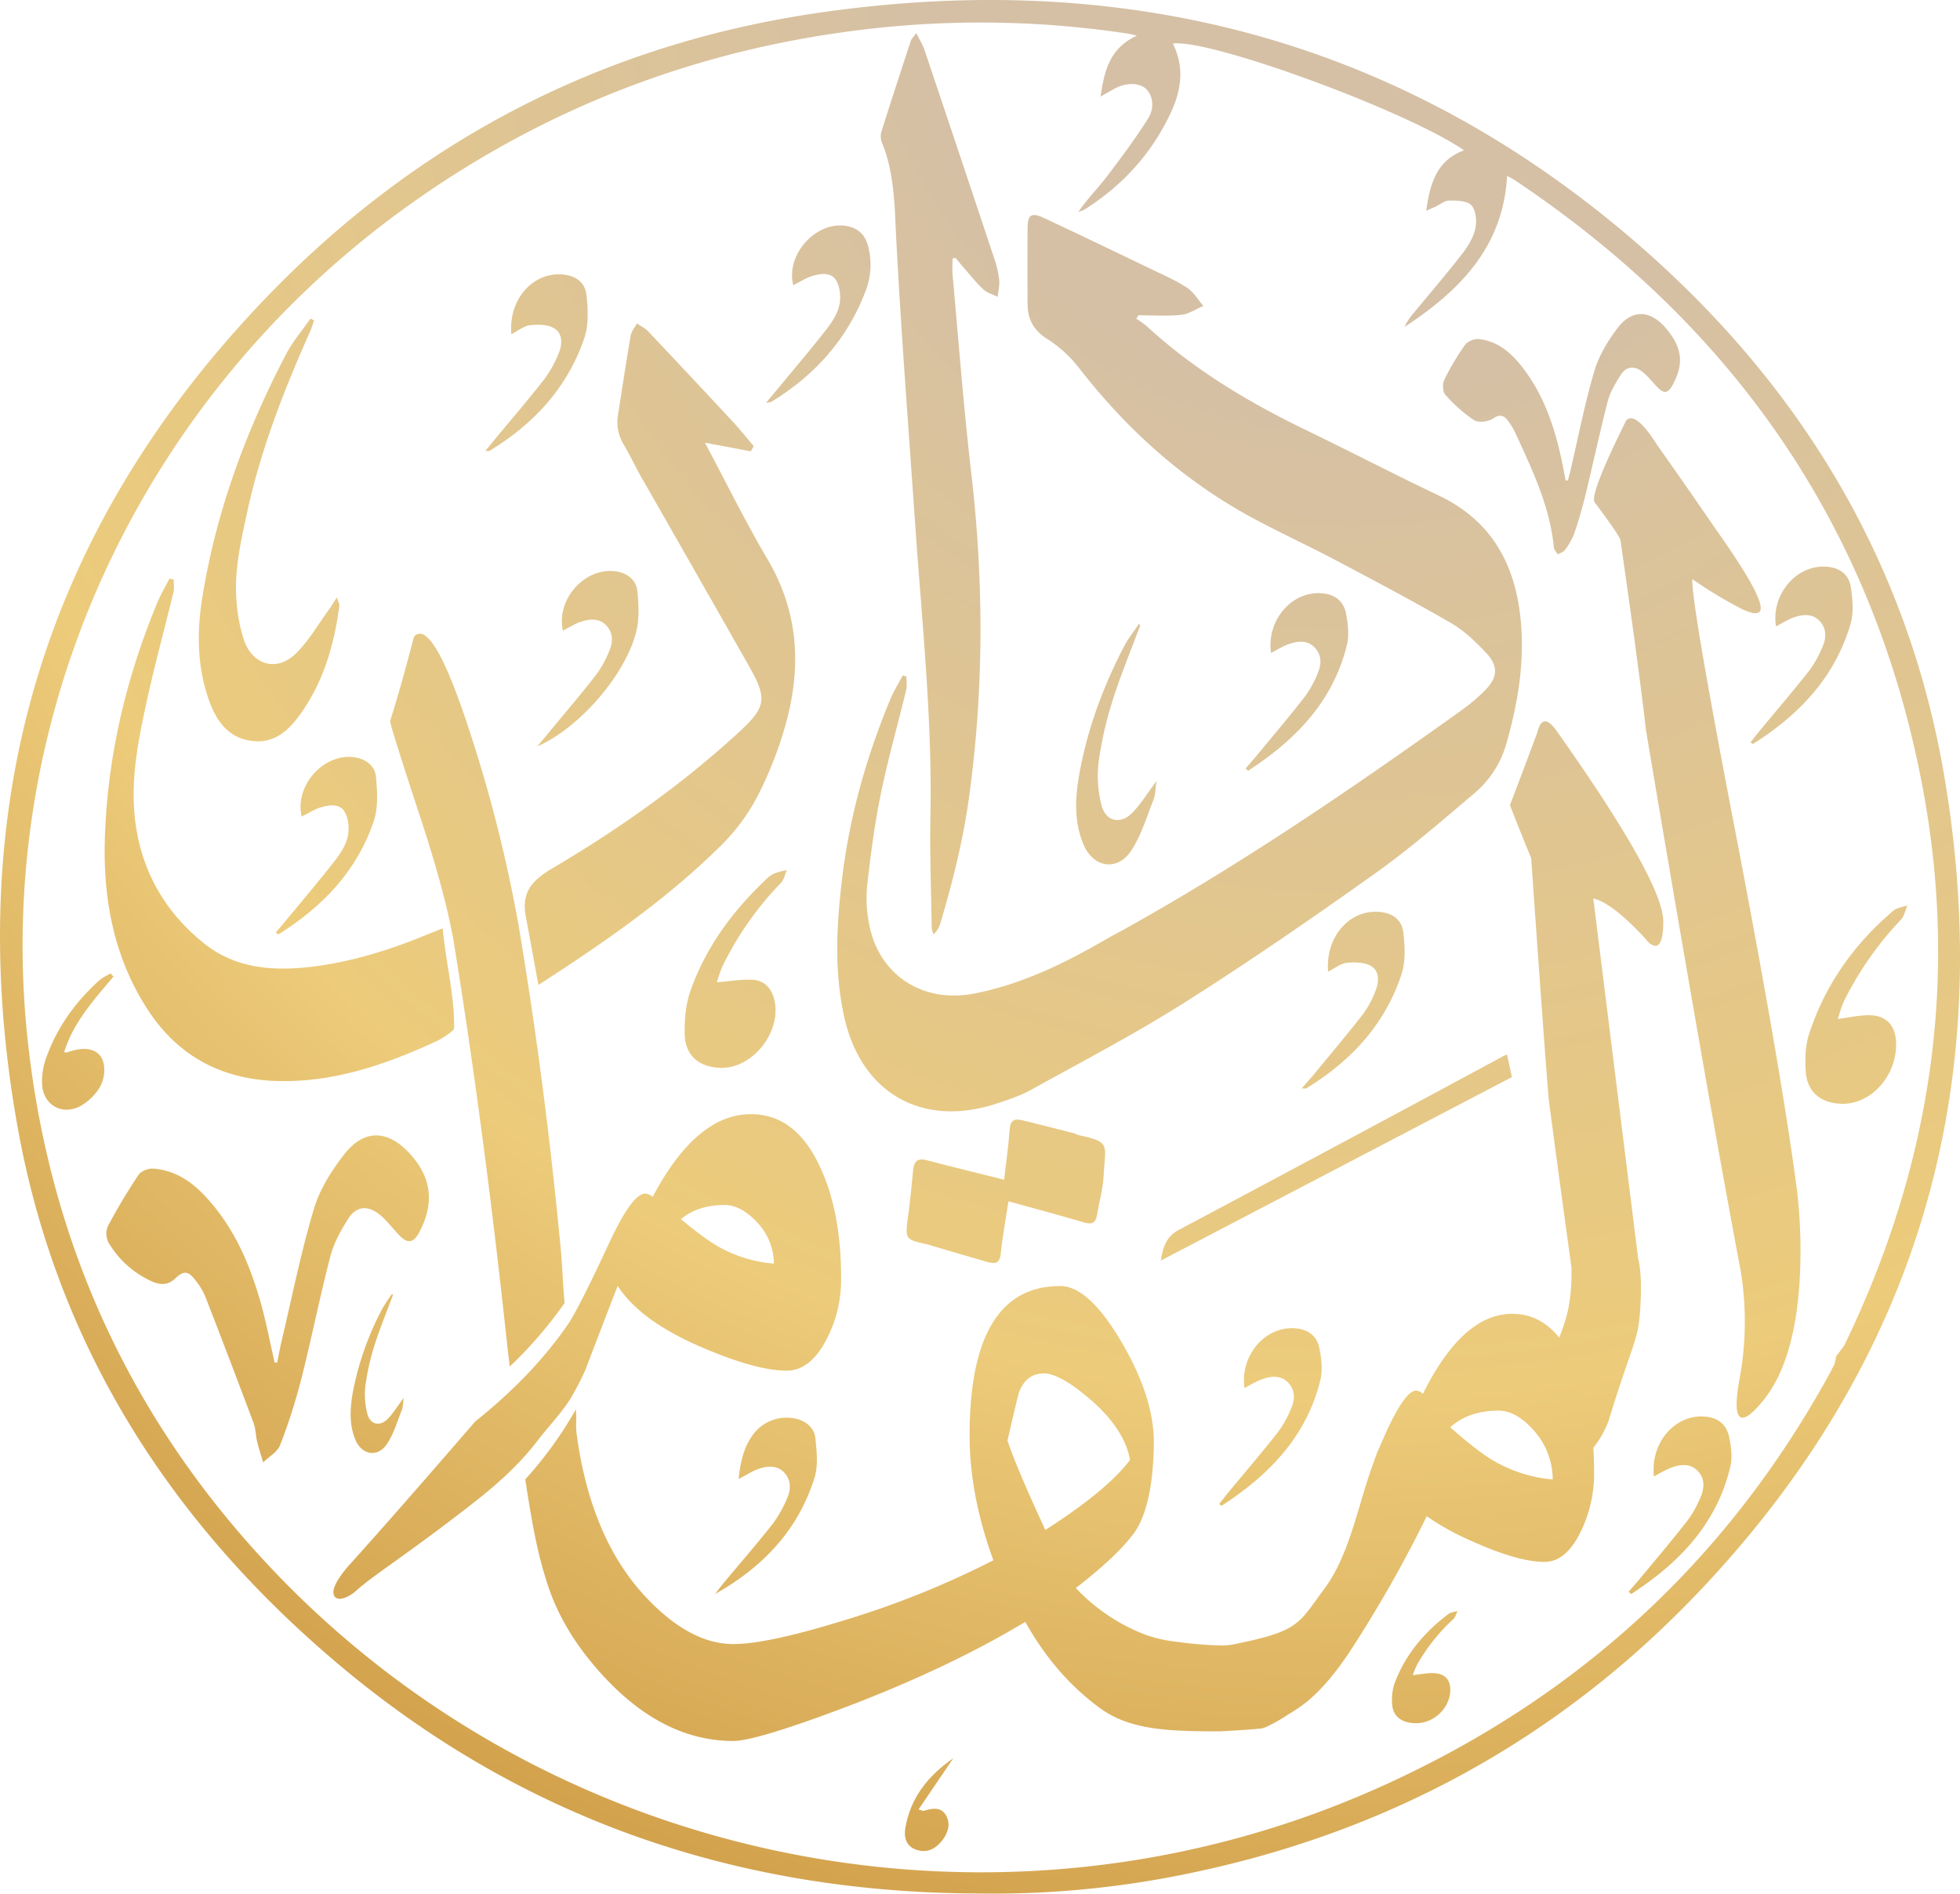 <svg xmlns="http://www.w3.org/2000/svg" xmlns:xlink="http://www.w3.org/1999/xlink" id="Layer_1" data-name="Layer 1" viewBox="0 0 979.15 946.08"><defs><style>.cls-1{fill:url(#Brass_Radial_2);}</style><radialGradient id="Brass_Radial_2" cx="593.06" cy="-80.85" r="1227.06" gradientUnits="userSpaceOnUse"><stop offset="0.18" stop-color="#d5c0a5"></stop><stop offset="0.59" stop-color="#eccb7a"></stop><stop offset="1" stop-color="#bf822a"></stop></radialGradient></defs><path class="cls-1" d="M889.86,334.46c-18.42-109.8-73.93-199.77-158.37-271.28C613.88-36.42,477-70.07,326.13-47.81,219.14-32,127.28,15.66,52.06,93.58c-112.91,117-153.51,256.65-124.76,415.8C-53.28,616.93,2.39,704.59,85,775c92.74,79.06,201,116.34,322.45,116.61a476.75,476.75,0,0,0,96.83-8.43C608,863.35,696.79,815.68,769.13,738.71,876.68,624.26,915.66,488.36,889.86,334.46Zm-54.34,289a6.05,6.05,0,0,1-.79,3.15l.49-.25c-.84,1.62-1.79,3.59-2.84,5.52C780.7,726.19,705.26,794.78,607.32,838.64,419,923,195.36,878.93,53.76,729c-68.69-72.74-109.25-159.31-121-258.88C-86.85,304.93-11.85,143.38,124.41,46.87,196.6-4.25,277-33.24,365-41.21A491.06,491.06,0,0,1,481.9-37.57c1.05.15,2.06.46,4.44,1-13.46,6.21-16.22,17.15-18.17,30.45,3.17-1.79,5.11-2.92,7.08-4,5.63-3.07,12.27-3,15.62.12s4.5,9.43,1,14.92c-6.28,9.92-13.29,19.4-20.43,28.74-4.56,6-9.89,11.32-14.32,17.81a15.2,15.2,0,0,0,3-1.13c19-12,33.65-28,43.16-48.43,6.08-13.06,6.23-24.06,1-34.51C522.21-35.23,620.75.76,649.78,20.71c-13.75,5.11-17,16.55-18.89,30.2,2.13-.95,3.35-1.46,4.54-2,2.33-1.09,4.64-3.1,7-3.1,3.81,0,9,.1,11.05,2.42,2.25,2.58,2.75,7.95,1.91,11.63-1,4.49-3.7,8.89-6.58,12.61-7.67,9.89-15.84,19.4-23.81,29.06a30.76,30.76,0,0,0-5,7.46C647.35,91,669.26,69.34,671.28,33.46c1.33.76,2.91,1.55,4.37,2.53C785.11,109.34,854.77,209.75,879,339.74c18.05,96.76,3.63,189.66-39.35,278.17Z" transform="translate(81.62 54.38)"></path><path class="cls-1" d="M486,104.87a42.94,42.94,0,0,1,4.87,3.37c23.67,21.84,50.89,38.19,79.73,52.14,22.21,10.75,44.11,22.13,66.4,32.73,27.54,13.09,39.13,36,41.3,65,1.49,19.95-1.8,39.27-7.2,58.37a50.48,50.48,0,0,1-16,25.34c-16.32,13.76-32.47,27.87-49.84,40.23-31.06,22.1-62.49,43.78-94.69,64.19-24.95,15.81-51.24,29.52-77.1,43.87-5.26,2.93-11.14,4.85-16.9,6.76-37.5,12.5-68.27-5.14-76.59-43.82-5-23.05-3.61-46.23-.8-69.34,3.74-30.71,12.12-60.24,24-88.77,1.71-4.11,4.1-7.93,6.18-11.88l1.81.51c0,2.22.44,4.55-.06,6.64-4.19,17.36-9.12,34.56-12.69,52-3.1,15.12-5.12,30.5-6.83,45.85a66,66,0,0,0,1.07,19.77c5,25,26.68,39.22,52.58,34.14,23.37-4.59,44.58-14.87,65.06-26.72,3.67-2.12,7.43-4.07,11.13-6.13,58.32-32.56,113.33-70.21,167.57-109a87.87,87.87,0,0,0,11.32-9.69c6.23-6.32,6.71-11.95.64-18.45-5.24-5.61-11-11.18-17.56-15-18.77-10.9-38-21-57.18-31.19-13.35-7.06-27.07-13.41-40.41-20.49-35.24-18.71-64.25-44.69-88.64-76.16a62.63,62.63,0,0,0-15.78-14.28c-6.78-4.29-9.61-9.84-9.66-17.33q-.14-18.81,0-37.61c0-7.14,1.81-8.37,8.35-5.31,18.18,8.52,36.27,17.21,54.36,25.92,5.8,2.79,11.78,5.39,17.1,8.94,3.24,2.16,5.37,6,8,9-3.69,1.55-7.28,4.06-11.09,4.46-7,.72-14.18.2-21.28.2Z" transform="translate(81.62 54.38)"></path><path class="cls-1" d="M310.26,309.63a188.9,188.9,0,0,1-13.44,33.75,98.61,98.61,0,0,1-17.47,23.88c-27.52,27.48-59.43,49.39-92,70.44l-6-32.69c-2.94-13.06,2.23-19.23,13.12-25.66,32.7-19.3,63.73-41.18,91.88-66.85,15.08-13.75,15.69-17.43,5.7-35q-26.46-46.58-53.05-93.07c-3.1-5.43-5.74-11.13-8.92-16.51a21.46,21.46,0,0,1-3-14.78c2.09-13.26,4.06-26.55,6.35-39.79.36-2.17,2.06-4.1,3.15-6.15,1.87,1.3,4,2.3,5.56,3.92q21.43,22.68,42.68,45.56c3.52,3.8,6.74,7.9,10.11,11.86-.49.85-1,1.7-1.45,2.56l-22.94-4.31c10.47,19.62,20.12,39.3,31.21,58.14C317.84,252.07,318.87,280.41,310.26,309.63Z" transform="translate(81.62 54.38)"></path><path class="cls-1" d="M376.13-37.8c1.73,3.49,3.22,5.8,4.07,8.33q17.63,52.36,35.06,104.79a46.14,46.14,0,0,1,2.28,10.23c.26,2.75-.48,5.58-.77,8.38-2.46-1.25-5.35-2-7.27-3.84-3.73-3.53-6.92-7.63-10.32-11.51-1.17-1.34-2.28-2.72-3.43-4.09l-1.52.29c0,2.6-.2,5.21,0,7.78,3,33,5.49,66.13,9.32,99.07,6.35,54.48,6.41,108.71-1.18,163.13-3,21.33-8.19,41.85-14.28,62.31a11,11,0,0,1-3.35,5.29,12.42,12.42,0,0,1-.9-3.22c-.3-18.41-1-36.82-.66-55.22,1-48.4-4.13-96.44-7.48-144.6-3.31-47.8-7-95.58-9.54-143.42-.91-16.8-.74-33.5-7.32-49.38a8.62,8.62,0,0,1-.06-5.41C363.57-4,368.47-19,373.4-34,373.72-35,374.63-35.77,376.13-37.8Z" transform="translate(81.62 54.38)"></path><path class="cls-1" d="M139.53,409.41c1.66,18,5.91,32.88,5.72,50,0,1.39-7.23,5.68-8.51,6.27-25.61,11.8-51.91,21-80.7,20-28-1-49.77-13.16-64.75-37C-25.22,422.49-30.33,393.5-29.21,363c1.48-40.39,10.71-79,26.15-116.28,1.72-4.14,4.05-8,6.09-12l2.09.39c0,2.11.42,4.32-.07,6.31C.81,259-4,276.35-7.87,294c-4.46,20.14-8.73,40.46-6.28,61.27,3,25.11,14.66,45.76,34.32,61.58,15.74,12.66,34.31,14.05,53.52,11.81C94.36,426.2,113.94,420,133.05,412,134.89,411.23,136.76,410.51,139.53,409.41Z" transform="translate(81.62 54.38)"></path><path class="cls-1" d="M56.82,626.44c.77-3.74,1.45-7.49,2.33-11.2,5.17-21.86,9.57-44,16-65.45C78,540,83.91,530.65,90.23,522.48c10.35-13.38,22.62-12.37,33.75.48,10.14,11.69,11.07,23.91,4.37,37.3C125,567,122,567.44,117,561.87c-3-3.26-5.71-6.84-9.12-9.56-5.88-4.68-11.59-4.07-15.59,2.26-3.7,5.84-7.19,12.22-8.91,18.85-5.27,20.29-9.35,40.9-14.5,61.23a287.23,287.23,0,0,1-10.6,33c-1.33,3.43-5.55,5.75-8.44,8.58-1-3.47-2.18-6.9-3-10.41-.74-3-.69-6.32-1.77-9.21q-11.9-31.78-24.2-63.41a34.69,34.69,0,0,0-4.9-8c-3.58-4.75-5.89-4.85-10.24-.69-3.46,3.31-7.52,3.09-11.31,1.38a48.1,48.1,0,0,1-21.89-19.58,9.82,9.82,0,0,1-.21-8.18,296,296,0,0,1,15.28-25.57c1.26-1.88,4.9-3.27,7.32-3.1,10.67.75,19.08,6.35,26.17,14,14.31,15.38,22.31,34.11,27.81,54,2.63,9.5,4.47,19.22,6.66,28.84Z" transform="translate(81.62 54.38)"></path><path class="cls-1" d="M75.27,105.7c-.61,1.76-1.1,3.57-1.85,5.26-13.16,29.52-24.91,59.53-31.72,91.23-3.17,14.77-6.59,29.6-5.05,44.87a80.58,80.58,0,0,0,3.6,18.36c4.44,12.7,16.67,16,26.15,6.49,6.42-6.41,11.08-14.57,16.49-22,1.12-1.53,2.07-3.18,3.75-5.79.72,2.24,1.38,3.22,1.26,4.1-2.47,19.05-7.66,37.2-18.77,53.18-6.11,8.8-13.5,16.11-25.45,14.31C32,314,26.3,305.46,22.7,295.24c-5.93-16.8-6-34.16-3.21-51.37,6.9-42.79,21.8-83,41.78-121.25,3.32-6.36,8.13-11.94,12.24-17.87Z" transform="translate(81.62 54.38)"></path><path class="cls-1" d="M701.65,185.71c.44-1.73.92-3.45,1.32-5.19,3.86-16.49,7.07-33.17,11.85-49.39,2.28-7.72,6.72-15.19,11.66-21.65,7.28-9.54,16.39-9,24.12.11,8.09,9.54,9.11,17.5,3.61,27.93-2.56,4.86-4.49,5.11-8.22,1.16-2.39-2.54-4.59-5.34-7.32-7.45-3.78-2.92-7.89-2.62-10.53,1.55s-5.34,8.58-6.56,13.26c-4,15.49-7.33,31.16-11.11,46.72-1.61,6.6-3.53,13.15-5.72,19.59a33.39,33.39,0,0,1-4.63,8.1c-.74,1-2.35,1.47-3.56,2.18-.67-1.2-1.81-2.36-1.93-3.61-2-20.59-10.89-38.86-19.3-57.28a36.31,36.31,0,0,0-3.43-5.66c-2.12-3-4.13-3.71-7.79-1.29-2.37,1.56-7.19,2.13-9.36.73a73.77,73.77,0,0,1-14.3-12.66c-1.37-1.51-1.53-5.46-.55-7.47a122.87,122.87,0,0,1,10.42-17.53c1.24-1.75,4.62-3.09,6.83-2.84,10.09,1.1,16.93,7.58,22.68,15.28,9.68,13,14.86,27.86,18.32,43.46.88,3.93,1.58,7.9,2.37,11.85Z" transform="translate(81.62 54.38)"></path><path class="cls-1" d="M420,535c1-8.54,2.18-16.91,2.79-25.31.33-4.57,2.63-5.27,6.21-4.4,8.56,2.07,17.09,4.27,25.63,6.46,1.06.27,2,.9,3.11,1.12,15.92,3.29,12.68,5.08,12,19.79-.3,6.72-2.22,13.35-3.34,20-.69,4.1-2.68,4.84-6.65,3.65-12.42-3.7-25-7-37.58-10.49-1.41,9.23-3,17.67-3.86,26.18-.51,5.12-3.15,5.12-6.77,4.08-9-2.58-18-5.24-26.95-7.87-.88-.25-1.73-.62-2.62-.82-11.6-2.54-11.5-2.52-9.94-14,1-7.64,1.81-15.32,2.51-23,.4-4.36,2-6.38,6.76-5.13C394,528.6,406.83,531.71,420,535Z" transform="translate(81.62 54.38)"></path><path class="cls-1" d="M276.45,436.37c6.56-.52,12.31-1.55,18-1.24,5.05.27,8.75,3.42,10.37,8.6,5.05,16.2-9.95,36.06-26.78,35.39-10.48-.42-17.34-6.19-17.6-16.68-.19-7.38.52-15.26,3-22.15,7.6-21.34,20.74-39.23,37.09-54.8a16.82,16.82,0,0,1,4.35-3.36,41.12,41.12,0,0,1,6.59-1.84c-1,2.18-1.43,4.86-3,6.46a162.15,162.15,0,0,0-28.57,40.4C278.26,430.31,277.37,433.84,276.45,436.37Z" transform="translate(81.62 54.38)"></path><path class="cls-1" d="M836.46,454.69c5.92-.71,11.29-2.07,16.58-1.83,8,.37,12.2,5.43,12.54,13.36.71,16.74-12.61,31.56-27.71,30.84-10.25-.49-16.79-6.1-17.42-16.32-.38-6.14-.19-12.74,1.68-18.51,8-24.55,22.46-44.92,42.07-61.6,1.81-1.54,4.69-1.82,7.07-2.68-1.08,2.45-1.59,5.45-3.33,7.26a164.78,164.78,0,0,0-28.11,40.07C838.24,448.44,837.41,452,836.46,454.69Z" transform="translate(81.62 54.38)"></path><path class="cls-1" d="M624.17,782.54c3.81-.41,7.25-1.18,10.65-1,5.13.21,7.84,3.07,8.06,7.56.46,9.46-8.1,17.84-17.8,17.44-6.58-.28-10.79-3.46-11.19-9.23A25.67,25.67,0,0,1,615,786.8c5.11-13.89,14.43-25.4,27-34.84,1.16-.87,3-1,4.53-1.51-.69,1.38-1,3.08-2.13,4.1a94,94,0,0,0-18.06,22.67A39.3,39.3,0,0,0,624.17,782.54Z" transform="translate(81.62 54.38)"></path><path class="cls-1" d="M301.06,146.85c2.74-3.27,4.82-5.72,6.86-8.19,7.84-9.51,15.85-18.89,23.41-28.61,2.77-3.57,5.45-7.78,6.37-12.08.84-3.88.36-9-1.62-12.29-2.5-4.21-7.84-3.47-12.14-2.09-3.22,1-6.17,3-9.28,4.52-3.93-15.91,12.26-32.94,27.66-29.38,5.16,1.2,8.3,4.63,9.67,9.6a36.2,36.2,0,0,1-1.24,22.79c-9.11,24-25.33,42-47.05,55.25A12.3,12.3,0,0,1,301.06,146.85Z" transform="translate(81.62 54.38)"></path><path class="cls-1" d="M173.84,112.6c-1.51-16.73,10-30.48,24.53-29.91,7,.28,12.23,3.49,13,10.36.79,7.12,1.12,15-1.13,21.62-8.42,24.67-25.25,42.79-47.34,56.22-.24.14-.66,0-2.05,0,2.18-2.64,4-4.8,5.74-7,8-9.63,16.15-19.11,23.85-29a57,57,0,0,0,6.93-12.49c1.92-4.44,2.28-9.92-1.93-12.62-3.21-2.06-8.25-2.12-12.33-1.69C180,108.52,177,111,173.84,112.6Z" transform="translate(81.62 54.38)"></path><path class="cls-1" d="M805.62,258.58c-2.6-15.75,10-30.66,24.71-29.87,6.7.36,11.61,3.56,12.64,10.17.94,6,1.54,12.76-.13,18.47-7.82,26.77-25.84,45.53-48.79,60l-1.16-.84c1.48-1.88,2.91-3.79,4.44-5.63,8.32-10.06,16.83-20,24.91-30.23a54.7,54.7,0,0,0,6.66-12c1.94-4.43,2-9.2-1.61-12.9s-8.47-3.2-12.93-1.61C811.35,255.24,808.6,257,805.62,258.58Z" transform="translate(81.62 54.38)"></path><path class="cls-1" d="M186.7,318.57c2.08-2.47,4.18-4.92,6.23-7.41,7.84-9.5,15.85-18.88,23.4-28.61a53.49,53.49,0,0,0,6.56-12.06c1.81-4.27,1.72-8.83-1.65-12.42s-8.1-3.3-12.39-1.91c-3.22,1-6.16,3-9.28,4.54-3.4-15.64,10.83-31.58,26.14-29.66,6,.75,10.42,4.2,11.06,9.92.76,6.8,1,14.1-.63,20.62C230.6,283,207.73,309.44,186.7,318.57Z" transform="translate(81.62 54.38)"></path><path class="cls-1" d="M540.64,329.56c2.24-2.62,4.53-5.21,6.73-7.87,7.72-9.36,15.58-18.63,23-28.21a51.84,51.84,0,0,0,6.33-11.56c1.91-4.45,2-9.21-1.65-12.9s-8.48-3.17-12.94-1.57c-3,1.08-5.77,2.86-8.75,4.39-2.36-16,10-30.67,24.8-29.85,6.7.37,11.39,3.59,12.65,10.2,1,5.13,1.63,10.84.41,15.79-7,28.3-25.8,47.47-49.33,62.71Z" transform="translate(81.62 54.38)"></path><path class="cls-1" d="M56.18,411.5c2.07-2.46,4.15-4.91,6.2-7.39,7.84-9.5,15.84-18.88,23.4-28.61,2.78-3.57,5.45-7.77,6.37-12.07.83-3.88.35-9-1.63-12.29-2.51-4.21-7.85-3.46-12.15-2.08-3.22,1-6.16,3-9.28,4.52-3.78-15.78,11.72-32.44,27.14-29.48,5.45,1,9.57,4.48,10,9.72.6,7.18,1.2,15-1,21.64-8.33,25.19-25.72,43.21-47.81,57Z" transform="translate(81.62 54.38)"></path><path class="cls-1" d="M568.69,489.38c2.91-3.37,5.22-5.94,7.42-8.61,7.82-9.52,15.77-18.95,23.32-28.68a47.89,47.89,0,0,0,6-11.13c1.86-4.47,2.27-9.93-1.94-12.62-3.22-2-8.25-2.11-12.33-1.68-3.15.34-6.08,2.81-9.28,4.42-1.44-16.82,10-30.5,24.56-29.92,7,.28,12.18,3.49,13,10.37s1.16,14.63-1,21.09c-8.29,25-25.27,43.17-47.49,56.74C570.68,489.51,570.27,489.38,568.69,489.38Z" transform="translate(81.62 54.38)"></path><path class="cls-1" d="M540.09,639.07c-2.28-16.09,10.08-30.68,24.83-29.85,6.7.37,11.38,3.59,12.64,10.21,1,5.13,1.63,10.84.4,15.79-7,28.29-25.79,47.46-49.32,62.7l-1.23-.89c1.62-2,3.2-4.07,4.85-6.07,8.2-9.92,16.59-19.69,24.54-29.81a54.73,54.73,0,0,0,6.65-12c1.93-4.44,2-9.21-1.67-12.89s-8.48-3.15-12.94-1.55C545.84,635.76,543.08,637.54,540.09,639.07Z" transform="translate(81.62 54.38)"></path><path class="cls-1" d="M732,740.86c2.25-2.62,4.55-5.21,6.75-7.87,7.62-9.22,15.35-18.34,22.7-27.77a54.43,54.43,0,0,0,6.45-11.5c2-4.61,2.29-9.57-1.56-13.39s-8.86-3.08-13.48-1.32a77,77,0,0,0-8.22,4.28c-1.89-16.35,9.9-30.51,24.4-30,7.27.28,11.87,3.6,13.29,10.84.9,4.6,1.54,9.72.48,14.18-6.81,28.8-25.73,48.25-49.55,63.7Z" transform="translate(81.62 54.38)"></path><path class="cls-1" d="M287.38,684.52c.93-9.11,2.77-16.46,7.63-22.75a20.83,20.83,0,0,1,21.83-7.14c4.84,1.42,8.42,4.76,8.89,9.58.63,6.48,1.45,13.54-.4,19.55-8.1,26.18-25.82,44.79-49.68,58.21,1.33-1.74,2.61-3.52,4-5.2,8.24-9.89,16.7-19.61,24.67-29.72a61.33,61.33,0,0,0,7.29-12.91c2-4.41,2-9.2-1.54-12.92s-8.45-3.25-12.92-1.67C294.14,680.62,291.39,682.44,287.38,684.52Z" transform="translate(81.62 54.38)"></path><path class="cls-1" d="M488,258.06c-4.74,12.73-10,25.3-14,38.23a179.07,179.07,0,0,0-6.85,30.65,58.75,58.75,0,0,0,1.43,20.69c2,8.4,9.52,10.21,15.54,4,4.14-4.26,7.29-9.49,12-15.77-.59,4.06-.49,6.78-1.41,9.1-3.44,8.64-6.11,17.88-11.13,25.54-7,10.65-19.12,8.72-24-3.15-5-12.05-4-24.73-1.64-37,4.09-21.64,11.8-42.16,21.94-61.71,2.08-4,5-7.59,7.45-11.37Z" transform="translate(81.62 54.38)"></path><path class="cls-1" d="M114.71,592.58c-3.13,8.41-6.59,16.72-9.28,25.27a119.24,119.24,0,0,0-4.53,20.27,38.77,38.77,0,0,0,.95,13.68c1.32,5.55,6.29,6.75,10.27,2.66,2.74-2.82,4.82-6.28,7.94-10.43-.39,2.68-.33,4.48-.94,6-2.27,5.72-4,11.83-7.35,16.89-4.63,7.05-12.65,5.76-15.89-2.08s-2.61-16.35-1.08-24.47a148.08,148.08,0,0,1,14.51-40.8,83,83,0,0,1,4.93-7.52Z" transform="translate(81.62 54.38)"></path><path class="cls-1" d="M-24.92,433.51c-9.69,11.57-20,22.76-24.66,37.78a5.83,5.83,0,0,0,1.57.1c7.41-2.75,13.34-2.18,16.37,1.61s2.92,11.73-1,17.17a26.53,26.53,0,0,1-9.24,8.28c-9,4.41-18-.81-18.68-10.81a33.42,33.42,0,0,1,1.82-12.95c5.36-15.42,14.63-28.34,26.69-39.25,1.61-1.46,3.75-2.35,5.65-3.5C-25.91,432.47-25.41,433-24.92,433.51Z" transform="translate(81.62 54.38)"></path><path class="cls-1" d="M377.25,849.64c1.92.54,2.3.78,2.57.69,4.05-1.27,8.45-2.14,11,2,2.78,4.6,1.1,9.34-2.14,13.28s-7.55,6-12.75,4.08c-4.87-1.77-6-6.08-5.33-10.42,2.46-15.31,11.36-26.51,24-35.2Z" transform="translate(81.62 54.38)"></path><path class="cls-1" d="M327.81,528.15q-12.09-25.89-34.29-25.89-27.25,0-49.1,41.36a6.06,6.06,0,0,0-3.7-1.68q-6.39,0-17.48,23.54-15.48,33.3-20.85,41.37l-.7,1q-3.36,4.89-7.18,9.68a216.62,216.62,0,0,1-20.18,22.07q-8.61,8.26-18.62,16.27-37.38,43.27-58.31,66.59l-5.4,6q-8.58,10.27-6.75,14.25,1.41,3,6.61.65a17,17,0,0,0,4-2.61c.61-.54,1.31-1.16,2.12-1.86,8.31-7.15,29-20.45,58.88-44,12.53-9.85,22.95-20,30.52-30.11,6-7.69,12.85-14.61,17.31-22.64l.67-1.22q3-5.4,5.45-10.88,8.07-21.18,16.14-42,11.44,17.84,43.39,31.28,26.21,11.09,41,11.09,11.76,0,19.85-15.46A64.56,64.56,0,0,0,338.57,584Q338.57,550.7,327.81,528.15Zm-50.44,40.36q-7.06-4-18.82-13.78,8.38-7.08,21.85-7.08,8.07,0,16.14,8.58A30.38,30.38,0,0,1,305,576.92,67.28,67.28,0,0,1,277.37,568.51Z" transform="translate(81.62 54.38)"></path><path class="cls-1" d="M816,539.54A255.22,255.22,0,0,1,817.85,570q0,52.18-18.47,75.12-7.11,8.79-10.42,8.79-5.22,0-1.42-20.11A157.45,157.45,0,0,0,788,580.7q-17-89.88-47.34-270.26-3.79-33-12.8-95.22-1.43-3.45-12.78-18.53-2.85-3.47,15.15-39.92a3.07,3.07,0,0,1,2.85-2.2q4.73,0,13.25,13.51,14.68,20.74,28.89,41.49Q798,241.63,798,249.48c0,1.67-1,2.51-2.84,2.51-1.26,0-3.32-.62-6.16-1.88A217,217,0,0,1,763.87,235q-1,8.8,19.42,115.65Q807.91,477.94,816,539.54Z" transform="translate(81.62 54.38)"></path><path class="cls-1" d="M696.57,311.54q-7.53-11.06-10.18,0-10.18,27.25-13.71,36.32,6.65,17,10.63,26.46,7.07,101.48,8.84,121.21,6,45.24,11.26,83.11A95.42,95.42,0,0,1,702,598.69a77.22,77.22,0,0,1-4.61,14.88c0,.1-.09.2-.12.3Q687.74,602,673.84,602q-24.76,0-44.62,40a5.31,5.31,0,0,0-3.37-1.63q-5,0-13.34,17.24-1.25,2.56-2.55,5.54c-1.31,3-2.56,5.84-3.75,8.51a.94.94,0,0,1,0,.09c-1.29,3.43-2.49,6.9-3.69,10.41-6.17,18.13-10.64,41.28-22.53,57.2-13.19,17.83-12.45,21-44.4,27.6a32.43,32.43,0,0,1-6.53.74,182.57,182.57,0,0,1-22.35-1.78,70.43,70.43,0,0,1-15.58-3.38A93.54,93.54,0,0,1,455.83,739q19.31-14.89,28.22-26.31,10.38-13.14,10.76-46.37,0-22.83-16.33-50.51t-30.43-27.68q-45.3,0-45.29,74.73,0,29.77,11.88,62.28a449.06,449.06,0,0,1-76.09,30.46Q301.44,767,284.74,767q-21.54,0-43.43-23.17-27.85-29.4-34.89-82c-.59-6.56.21-5.55-.36-12.11a194.49,194.49,0,0,1-25.27,35c4.09,27,6.89,39.49,11.16,52.51q8.16,25.28,30.06,48.08,29,30.12,62.73,30.11,11.11,0,55.29-16.61,52-19.71,90.56-42.9Q445.44,782.59,467.9,799c15,11,34.24,11.61,60,11.61,0,0,15.74-.8,20.91-1.5,2.51-.34,11.06-5.57,11.06-5.57,6-4.25,16.84-8,34.36-35.14a635,635,0,0,0,36.9-65.27,128.29,128.29,0,0,0,21.63,12.05Q676.59,726,690,725.94q10.68,0,18-15a65.64,65.64,0,0,0,6.73-30q0-6.19-.37-12A49,49,0,0,0,722,655.37c12.4-40.52,14.75-39,15.82-56.52.44-7.15.7-17.41-1.06-24.35l-22.43-180q9.27,2,26.11,20.14,2.21,3.18,4.87,3.55c2.64,0,4-4.07,4-12.24Q749.23,386.16,696.57,311.54ZM440.59,710q-14.11-30.46-18.92-44.64,5.18-22.49,5.92-24.57,3.71-9,12.25-9,8.15,0,23.39,13.15,17.06,14.87,19.67,30.1Q471.38,690.28,440.59,710Zm223.05-35.11q-7.82-4.74-20.78-16.2,9.25-8.3,24.11-8.31,8.91,0,17.82,10.09a37,37,0,0,1,9.28,24.3A70.66,70.66,0,0,1,663.64,674.89Z" transform="translate(81.62 54.38)"></path><path class="cls-1" d="M200.42,596.6a208.15,208.15,0,0,1-27.37,31.75c-1.06-8.71-.83-6.64-1.89-16.33Q160,508.92,145.56,419.31q-4.09-26.3-18.93-70.57-13.38-40.85-13.37-42.91,5.19-16.26,11.87-41.88a3.39,3.39,0,0,1,3-1.72q9.3,0,26,52.24a707.62,707.62,0,0,1,23.37,93.76q13.34,79.57,21.16,163C199.63,583.42,199.37,584.38,200.42,596.6Z" transform="translate(81.62 54.38)"></path><path class="cls-1" d="M498.26,575.43c1.17-8.12,3.78-12.57,8.72-15.19q81.18-43.17,162.25-86.89c.56-.3,1.14-.51,2-.91l2.45,11.3Z" transform="translate(81.62 54.38)"></path></svg>